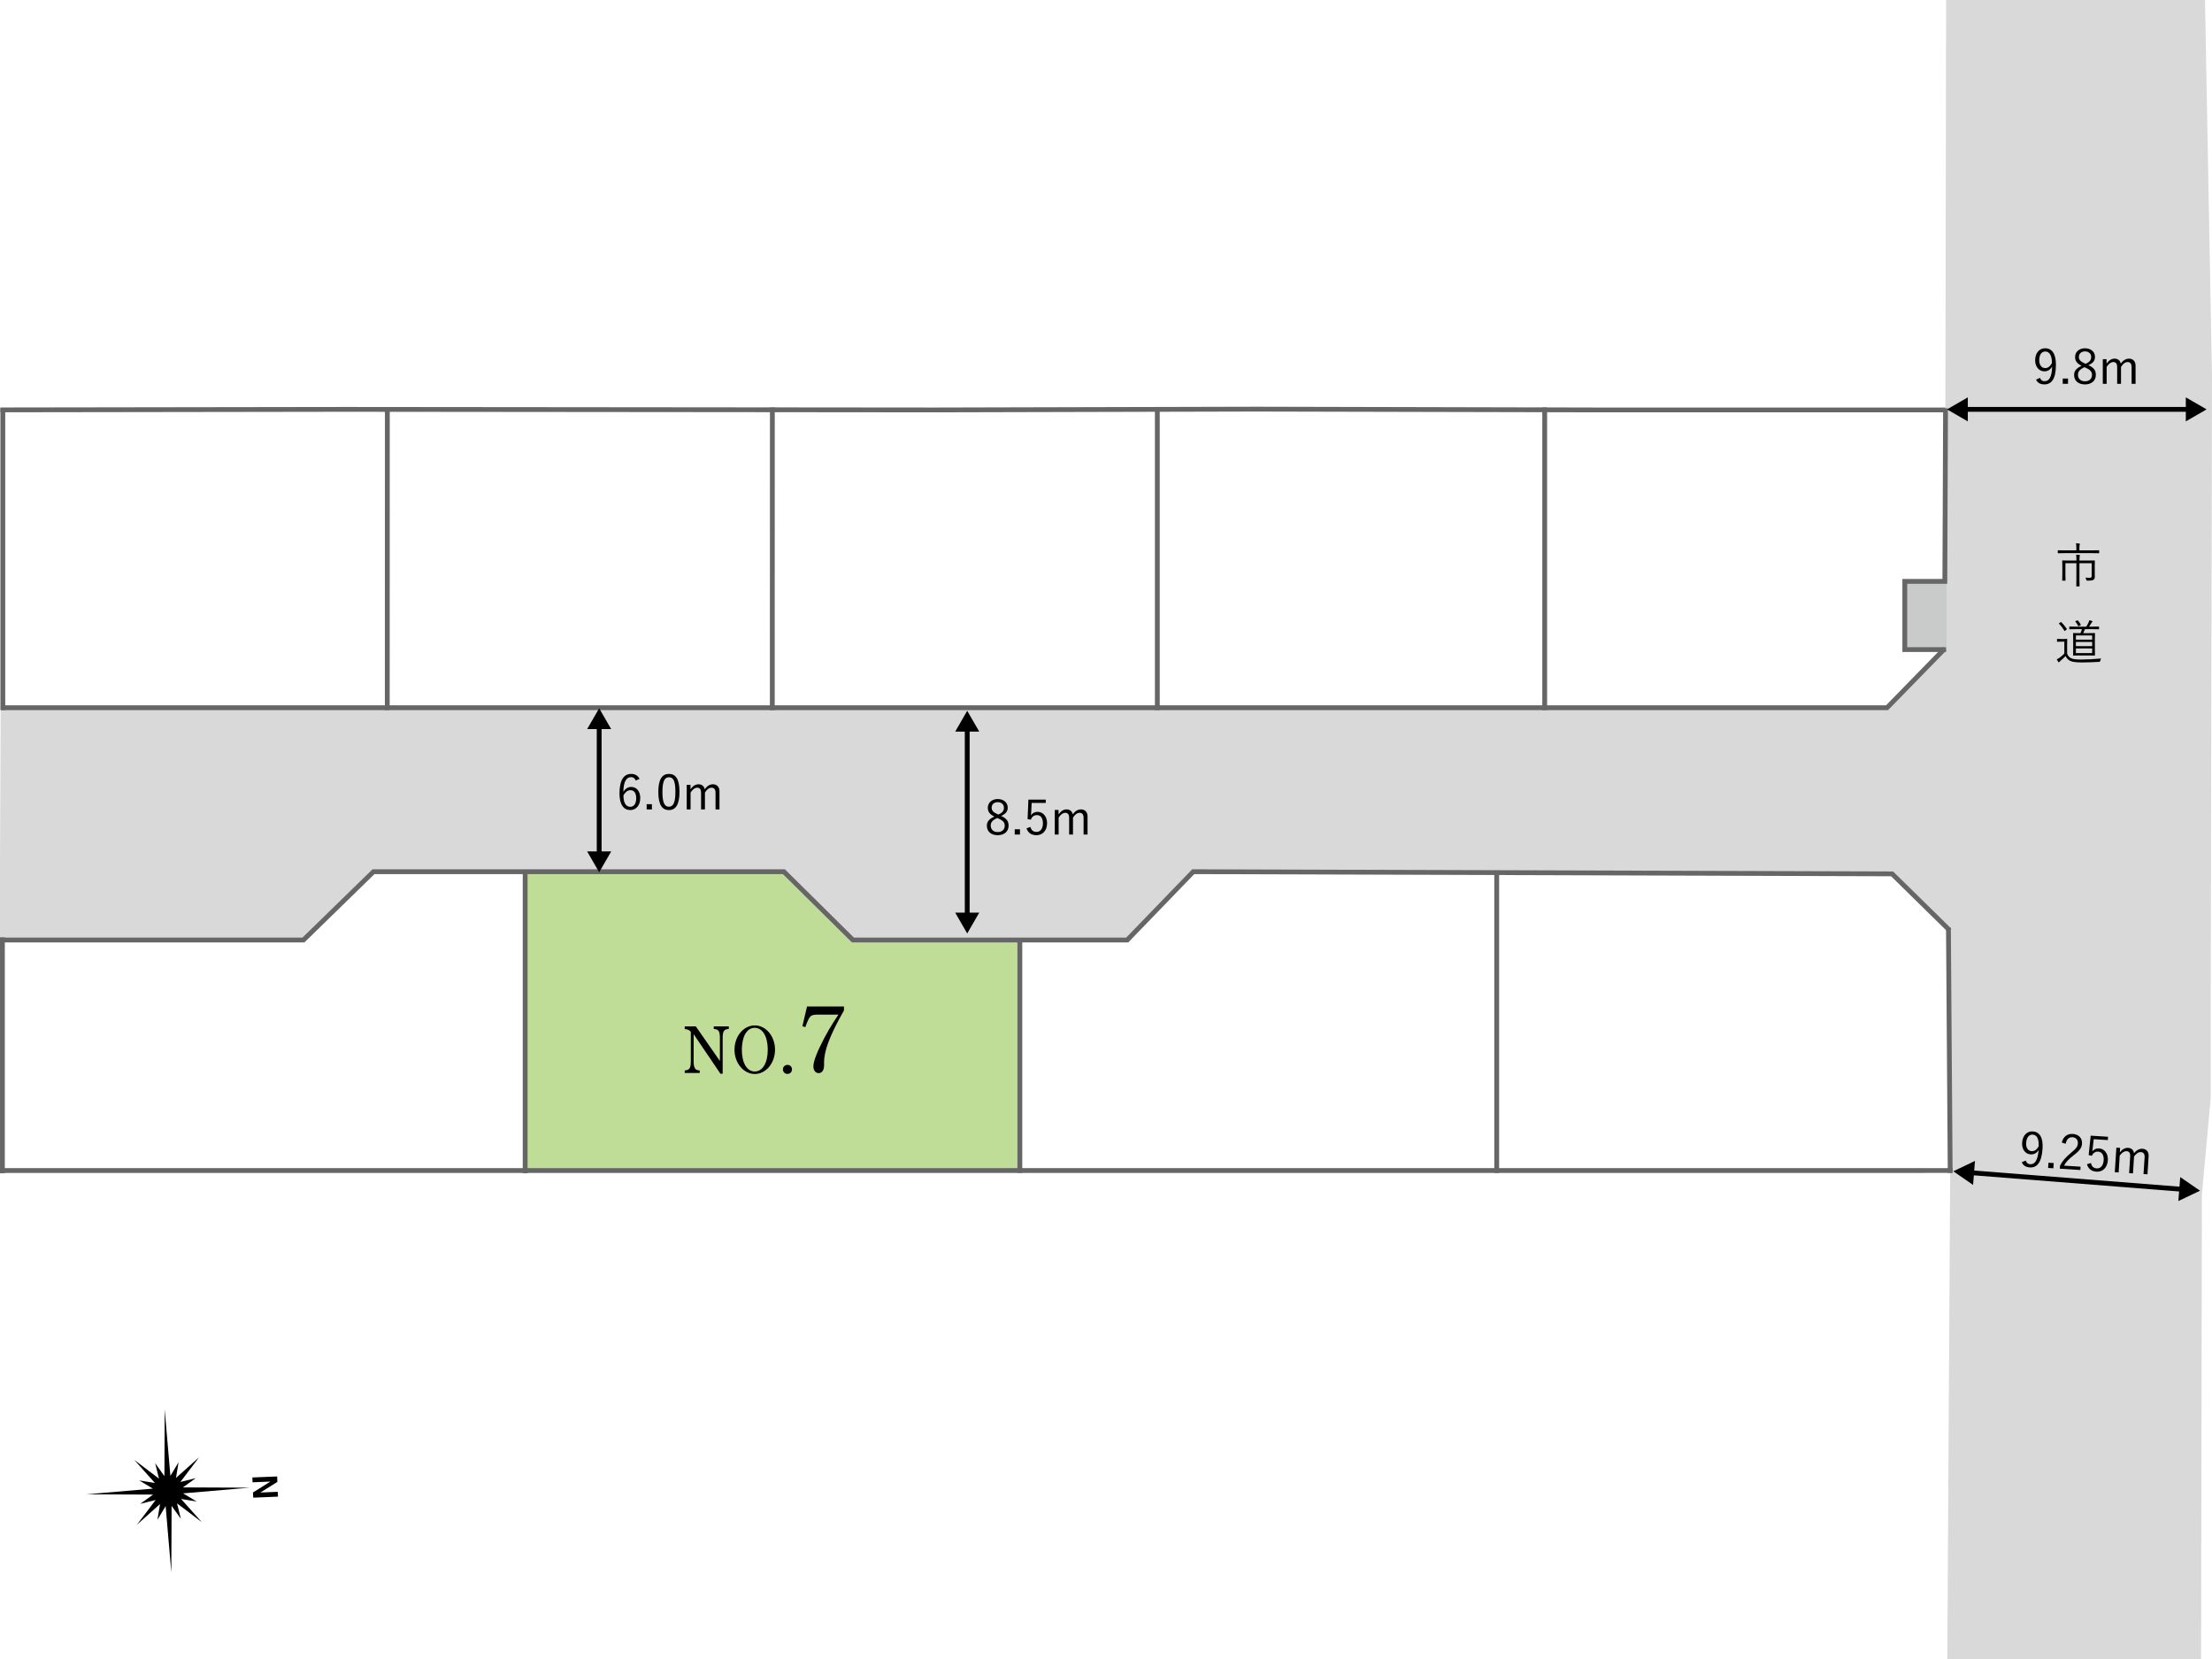 <?xml version="1.0" encoding="UTF-8"?><svg id="_レイヤー_1" xmlns="http://www.w3.org/2000/svg" viewBox="0 0 1280 960"><defs><style>.cls-1{fill:#fff;}.cls-2{fill:#c0dd98;}.cls-3{fill:#c9caca;}.cls-4{fill:#d9d9d9;}.cls-5{stroke:#000;stroke-linecap:round;stroke-width:2.79px;}.cls-5,.cls-6{fill:none;stroke-miterlimit:10;}.cls-6{stroke:#666;stroke-linecap:square;stroke-width:2.79px;}</style></defs><rect class="cls-1" y="0" width="1280" height="960"/><polygon class="cls-4" points="1127.5 538.33 1128.49 677.32 1126.83 960 1273.68 960 1274.15 691.23 1279.25 635.58 1279.25 583.64 1280 218.13 1275.95 0 1126.14 0 1125.53 336.77 1102.87 337.07 1102.87 375.41 1125.41 375.18 1089.63 413.06 1095.42 504.97 1127.5 538.33"/><rect class="cls-1" x="1.11" y="236.77" width="223.03" height="172.5"/><polygon class="cls-1" points="303.08 677.48 1.11 677.48 1.11 543.73 175.82 543.73 215.9 504.97 303.08 504.97 303.08 677.48"/><polygon class="cls-1" points="866.18 677.48 589.88 677.48 589.88 543.73 650.54 543.73 690.61 504.97 866.18 504.97 866.18 677.48"/><polygon class="cls-1" points="867.81 677.48 1128.35 677.48 1128.37 538.16 1095.42 504.97 867.81 504.97 867.81 677.48"/><polygon class="cls-2" points="304.7 677.48 590.59 677.48 590.59 543.73 492.87 543.73 453.91 504.97 304.7 504.97 304.7 677.48"/><rect class="cls-1" x="223.56" y="236.77" width="223.03" height="172.5"/><rect class="cls-1" x="446.59" y="236.77" width="223.03" height="172.5"/><rect class="cls-1" x="670.19" y="236.77" width="223.03" height="172.5"/><polygon class="cls-1" points="1125.54 375.41 1091.79 409.85 894.38 409.27 894.38 236.77 1124.54 236.77 1125.54 375.41"/><rect class="cls-3" x="1102.13" y="336.53" width="24.24" height="39.92"/><polygon class="cls-4" points="1127.22 537.41 1094.89 505.67 690.49 504.41 652.28 543.95 493.57 543.95 453.6 504.41 216.13 504.41 175.58 543.95 -.19 543.95 .39 409.54 1091.95 409.54 1124.35 376.35 1127.22 537.41"/><polyline class="cls-6" points="2.18 409.54 1091.95 409.54 1124.35 376.35"/><line class="cls-6" x1="2.18" y1="677.35" x2="1128.47" y2="677.33"/><polyline class="cls-6" points="1.64 237.18 199.38 236.89 540.94 237.21 726.91 236.75 924.01 237.21 1124.35 237.21"/><polyline class="cls-6" points="1.59 543.95 175.58 543.95 216.13 504.41 453.6 504.41 493.57 543.95 652.28 543.95 690.49 504.41 1094.89 505.67 1127.22 537.41"/><line class="cls-6" x1="1.64" y1="237.57" x2="1.64" y2="409.51"/><line class="cls-6" x1="224.14" y1="237.17" x2="224.1" y2="409.51"/><line class="cls-6" x1="446.94" y1="237.17" x2="446.9" y2="409.51"/><line class="cls-6" x1="669.7" y1="237.17" x2="669.7" y2="409.51"/><line class="cls-6" x1="893.86" y1="237.17" x2="893.86" y2="409.51"/><polyline class="cls-6" points="1125.81 237.66 1125.41 336.43 1102.23 336.43 1102.23 375.89 1124.68 375.89"/><line class="cls-6" x1="590.15" y1="544.22" x2="590.15" y2="677.32"/><line class="cls-6" x1="866.09" y1="505.27" x2="866.09" y2="677.32"/><line class="cls-6" x1="303.89" y1="505.08" x2="303.89" y2="677.54"/><line class="cls-6" x1="1.39" y1="543.81" x2="1.39" y2="677.54"/><line class="cls-6" x1="1127.5" y1="538.33" x2="1128.49" y2="677.32"/><path d="m401.39,598.44v15.81c0,1.88.23,3.05.7,3.87.43.74,1.17,1.17,2.11,1.25l.7.04v1.48h-8.67v-1.48l.7-.08c.98-.08,1.76-.55,2.19-1.29.43-.86.62-1.95.62-3.79v-17.22c-.82-.98-1.87-1.41-3.51-1.56v-1.56h6.4l13.94,20.03v-13.39c0-1.87-.2-3.05-.66-3.83-.43-.7-1.21-1.09-2.15-1.21l-.74-.12v-1.48h8.71v1.48l-.74.12c-2.11.23-2.81,1.56-2.81,5.04v20.77h-1.29l-15.5-22.88Z"/><path d="m436.77,593.36c6.44,0,11.71,6.29,11.71,14.06s-5.27,14.06-11.71,14.06-11.75-6.33-11.75-14.06,5.23-14.06,11.75-14.06Zm-.04,26.67c4.57,0,7.54-4.96,7.54-12.61s-2.97-12.65-7.54-12.65c-2.38,0-4.22,1.25-5.62,3.79-1.13,2.07-1.83,5.43-1.83,8.86,0,7.65,2.93,12.61,7.46,12.61Z"/><path d="m458.29,618.82c0,1.48-1.09,2.62-2.58,2.62s-2.66-1.13-2.66-2.62,1.13-2.62,2.66-2.62,2.58,1.13,2.58,2.62Z"/><path d="m488.35,584.71c-8.2,14.56-11.49,23.15-11.49,30.24v1.34c0,2.96-1.12,4.69-3.18,4.69-1.73,0-3.01-1.67-3.01-3.85,0-2.96,2.12-8.48,6.36-16.57,2.06-3.79,3.12-5.63,5.36-9.2,1.56-2.46,1.9-2.9,2.79-4.24h-11.44c-4.8,0-5.19.33-7.75,7.25l-1.67-.56,2.68-11.38h21.37v2.29Z"/><line class="cls-5" x1="346.72" y1="419.87" x2="346.72" y2="494.73"/><polygon points="339.76 421.9 346.72 409.86 353.67 421.9 339.76 421.9"/><polygon points="339.76 492.69 346.72 504.74 353.67 492.69 339.76 492.69"/><path d="m367.87,451.68c-.5-1.39-1.48-1.98-2.68-1.98-2.9,0-4.38,2.87-4.49,8.51,1.17-1.92,2.82-2.85,4.57-2.85,3.04,0,5.22,2.48,5.22,6.42,0,4.32-2.46,6.97-5.83,6.97-3.6,0-6.19-2.98-6.19-9.54,0-7.98,2.62-11.38,6.78-11.38,2.34,0,3.96,1.09,4.83,2.87l-2.2.98Zm-3.21,15.2c2.15,0,3.49-1.76,3.49-5.05,0-2.9-1.25-4.58-3.32-4.58-1.53,0-2.93.95-4.07,3.04,0,4.57,1.62,6.58,3.91,6.58Z"/><path d="m377.24,468.39h-3.04v-3.04h3.04v3.04Z"/><path d="m393.2,458.18c0,7.39-2.18,10.57-6.14,10.57s-6.11-3.12-6.11-10.52,2.26-10.4,6.16-10.4,6.08,2.98,6.08,10.35Zm-9.88.03c0,6.25,1.23,8.62,3.74,8.62s3.77-2.37,3.77-8.62-1.2-8.45-3.71-8.45-3.79,2.18-3.79,8.45Z"/><path d="m399.55,456.73c1.31-1.84,2.79-2.9,4.66-2.9s3.29,1.14,3.57,2.87c1.25-1.76,2.87-2.87,4.74-2.87,2.26,0,3.82,1.48,3.82,4.07v10.49h-2.29v-9.68c0-2.01-.86-2.9-2.34-2.9-1.37,0-2.82,1.12-3.79,2.82v9.76h-2.23v-9.68c0-2.06-.84-2.9-2.23-2.9-1.31,0-2.79,1.03-3.85,2.82v9.76h-2.23v-14.25h2.18v2.59Z"/><line class="cls-5" x1="559.69" y1="421.32" x2="559.69" y2="530.16"/><polygon points="552.74 423.36 559.69 411.31 566.65 423.36 552.74 423.36"/><polygon points="552.74 528.12 559.69 540.16 566.65 528.12 552.74 528.12"/><path d="m583.64,477.74c0,3.46-2.54,5.55-6.3,5.55s-6.28-2.04-6.28-5.47c0-2.4,1.31-3.88,4.32-5.3-2.76-1.37-3.77-2.9-3.77-5.13,0-2.85,2.32-5.02,5.72-5.02s5.8,2.06,5.8,4.94c0,2.23-1.09,3.63-3.82,4.83,3.24,1.48,4.32,3.1,4.32,5.61Zm-6.61-4.41c-2.68,1.26-3.74,2.51-3.74,4.38,0,2.26,1.56,3.77,4.04,3.77s4.07-1.42,4.07-3.68c0-1.79-.87-2.96-3.79-4.21l-.58-.25Zm.67-1.98c2.51-1.09,3.24-2.26,3.24-3.99,0-1.9-1.48-3.18-3.6-3.18s-3.51,1.25-3.51,3.21c0,1.56.75,2.57,3.32,3.71l.56.25Z"/><path d="m590.22,482.92h-3.04v-3.04h3.04v3.04Z"/><path d="m605.14,464.63h-8.17l-.22,4.83c-.03.73-.11,1.62-.17,2.32.75-1.2,2.18-2.01,3.77-2.01,3.12,0,5.55,2.59,5.55,6.56,0,4.38-2.68,6.97-6.11,6.97-2.87,0-4.91-1.31-5.8-3.96l2.26-.84c.53,1.98,1.73,2.9,3.51,2.9,2.26,0,3.74-1.84,3.74-4.99s-1.37-4.74-3.54-4.74c-1.56,0-2.87.95-3.43,2.62l-1.9-.28.47-11.3h10.04v1.92Z"/><path d="m612.53,471.26c1.31-1.84,2.79-2.9,4.66-2.9s3.29,1.14,3.57,2.87c1.25-1.76,2.87-2.87,4.74-2.87,2.26,0,3.82,1.48,3.82,4.07v10.49h-2.29v-9.68c0-2.01-.86-2.9-2.34-2.9-1.37,0-2.82,1.12-3.79,2.82v9.76h-2.23v-9.68c0-2.06-.84-2.9-2.23-2.9-1.31,0-2.79,1.03-3.85,2.82v9.76h-2.23v-14.25h2.18v2.59Z"/><line class="cls-5" x1="1136.67" y1="236.89" x2="1266.87" y2="236.89"/><polygon points="1138.7 243.84 1126.66 236.89 1138.7 229.93 1138.7 243.84"/><polygon points="1264.84 243.84 1276.88 236.89 1264.84 229.93 1264.84 243.84"/><path d="m1180.44,218.66c.56,1.31,1.42,1.92,2.59,1.92,2.71,0,4.29-2.23,4.46-8.51-1.03,1.9-2.57,2.82-4.46,2.82-3.01,0-5.36-2.51-5.36-6.42,0-4.21,2.4-6.95,5.77-6.95,3.77,0,6.25,2.93,6.25,9.51,0,8.06-2.45,11.41-6.67,11.41-2.34,0-3.96-.89-4.83-2.76l2.23-1.03Zm3.1-15.26c-2.2,0-3.51,1.92-3.51,5.05,0,2.84,1.42,4.55,3.4,4.55,1.67,0,2.96-.95,3.96-3.01-.06-4.24-1.37-6.58-3.85-6.58Z"/><path d="m1196.67,222.09h-3.04v-3.04h3.04v3.04Z"/><path d="m1212.79,216.9c0,3.46-2.54,5.55-6.3,5.55s-6.28-2.04-6.28-5.47c0-2.4,1.31-3.88,4.32-5.3-2.76-1.37-3.76-2.9-3.76-5.13,0-2.85,2.31-5.02,5.72-5.02s5.8,2.06,5.8,4.94c0,2.23-1.09,3.63-3.82,4.83,3.24,1.48,4.32,3.1,4.32,5.61Zm-6.61-4.41c-2.68,1.25-3.74,2.51-3.74,4.38,0,2.26,1.56,3.77,4.04,3.77s4.07-1.42,4.07-3.68c0-1.79-.86-2.96-3.79-4.21l-.58-.25Zm.67-1.98c2.51-1.09,3.24-2.26,3.24-3.99,0-1.9-1.48-3.18-3.6-3.18s-3.51,1.25-3.51,3.21c0,1.56.75,2.57,3.32,3.71l.56.25Z"/><path d="m1218.98,210.43c1.31-1.84,2.79-2.9,4.66-2.9s3.29,1.14,3.57,2.87c1.25-1.76,2.87-2.87,4.74-2.87,2.26,0,3.82,1.48,3.82,4.07v10.49h-2.29v-9.68c0-2.01-.86-2.9-2.34-2.9-1.37,0-2.82,1.12-3.79,2.82v9.76h-2.23v-9.68c0-2.06-.84-2.9-2.23-2.9-1.31,0-2.79,1.03-3.85,2.82v9.76h-2.23v-14.25h2.18v2.59Z"/><line class="cls-5" x1="1140.27" y1="678.57" x2="1263.1" y2="688.23"/><polygon points="1141.75 685.66 1130.29 677.78 1142.84 671.79 1141.75 685.66"/><polygon points="1260.53 695 1273.08 689.01 1261.62 681.13 1260.53 695"/><path d="m1172.22,671.59c.47,1.34,1.3,2.01,2.47,2.09,2.7.17,4.43-1.95,5-8.21-1.15,1.83-2.74,2.65-4.63,2.53-3.01-.19-5.19-2.85-4.94-6.74.27-4.2,2.83-6.78,6.2-6.56,3.76.24,6.05,3.32,5.63,9.89-.51,8.04-3.17,11.23-7.38,10.96-2.34-.15-3.9-1.14-4.64-3.06l2.29-.89Zm4.06-15.03c-2.2-.14-3.63,1.7-3.83,4.82-.18,2.84,1.13,4.63,3.11,4.75,1.67.11,3.01-.76,4.14-2.75.21-4.23-.94-6.66-3.42-6.81Z"/><path d="m1188.21,676.05l-3.04-.19.19-3.04,3.04.19-.19,3.04Z"/><path d="m1193.07,661.18c.81-3.5,3.27-5.21,6.38-5.02,3.31.21,5.53,2.31,5.32,5.62-.14,2.23-1.08,3.84-4.64,6.58-3.18,2.45-4.71,4.17-5.76,6.15l9.58.61-.12,1.92-11.89-.76.11-1.73c1.31-2.63,3.25-4.91,6.46-7.53,3.04-2.49,3.75-3.62,3.87-5.4.13-2.06-1.12-3.43-3.07-3.55-2.03-.13-3.45,1.12-3.99,3.77l-2.25-.67Z"/><path d="m1219.71,659.72l-8.16-.52-.53,4.8c-.07.72-.21,1.61-.31,2.3.83-1.15,2.3-1.87,3.89-1.77,3.12.2,5.38,2.94,5.12,6.9-.28,4.37-3.12,6.79-6.54,6.57-2.87-.18-4.82-1.62-5.54-4.32l2.31-.69c.4,2.01,1.54,3,3.32,3.12,2.25.14,3.85-1.6,4.05-4.75.19-3.01-1.06-4.82-3.23-4.96-1.56-.1-2.93.76-3.59,2.4l-1.88-.4,1.19-11.24,10.02.64-.12,1.92Z"/><path d="m1226.66,666.82c1.42-1.75,2.97-2.72,4.83-2.6,1.92.12,3.21,1.35,3.38,3.09,1.36-1.67,3.05-2.68,4.91-2.56,2.25.14,3.72,1.72,3.55,4.31l-.67,10.47-2.28-.15.62-9.66c.13-2-.68-2.95-2.15-3.04-1.36-.09-2.88.93-3.96,2.57l-.62,9.74-2.23-.14.62-9.66c.13-2.06-.65-2.95-2.04-3.04-1.31-.08-2.85.85-4.02,2.57l-.62,9.74-2.23-.14.91-14.22,2.17.14-.17,2.59Z"/><path d="m1214.72,319.92c0,.2-.03.22-.22.22-.17,0-1.03-.06-3.68-.06h-16.15c-2.65,0-3.54.06-3.68.06-.19,0-.22-.03-.22-.22v-1.28c0-.2.03-.22.22-.22.14,0,1.03.06,3.68.06h6.83v-1.25c0-1.42-.03-2.15-.2-2.85.67.03,1.34.06,1.95.17.2.03.33.11.33.19,0,.2-.08.33-.17.53-.08.28-.14.7-.14,1.95v1.25h7.53c2.65,0,3.51-.06,3.68-.06.2,0,.22.03.22.22v1.28Zm-6.72,4.46c2.84,0,3.85-.06,3.99-.06.2,0,.22.03.22.22,0,.17-.06,1.03-.06,3.15v3.65c0,.84.03,1.67.03,2.37,0,.81-.14,1.28-.61,1.67-.45.42-1.12.61-3.65.61-.53,0-.56-.03-.67-.5-.11-.47-.28-.92-.5-1.23.89.06,1.76.08,2.43.08.87,0,1.2-.25,1.2-1.17v-7.25h-7.08v9.06c0,2.79.06,3.99.06,4.13,0,.2-.03.22-.22.22h-1.45c-.2,0-.22-.03-.22-.22,0-.14.06-1.34.06-4.13v-9.06h-6.36v6.53c0,2.4.06,3.21.06,3.35,0,.2-.03.22-.22.22h-1.48c-.17,0-.2-.03-.2-.22,0-.14.06-.84.06-3.32v-4.99c0-2.06-.06-2.79-.06-2.96,0-.19.03-.22.2-.22s1.14.06,3.99.06h4.02v-.53c0-1.42-.03-2.15-.17-2.84.67.03,1.28.06,1.92.17.2.03.33.11.33.22,0,.17-.08.33-.17.53-.11.25-.14.67-.14,1.9v.56h4.71Z"/><path d="m1196.15,378.19c.53,1.39,1.17,2.18,2.43,2.76.98.47,2.9.7,5.55.7,3.57,0,7.59-.2,11.72-.61-.28.36-.45.87-.5,1.34q-.11.59-.67.61c-3.63.22-7.06.33-9.87.33-3.07,0-5.61-.25-6.86-.89-1.26-.61-2.09-1.59-2.68-2.79-.89.98-1.92,1.87-2.99,2.76-.31.28-.45.42-.56.59-.11.17-.22.25-.33.25s-.2-.06-.33-.22c-.31-.42-.64-1-.89-1.53.64-.25,1.2-.58,1.76-1,.86-.64,1.84-1.42,2.62-2.29v-6.89h-2.06c-1.45,0-1.81.06-1.92.06-.22,0-.25-.03-.25-.22v-1.23c0-.2.03-.22.25-.22.11,0,.47.06,1.92.06h1.51c1.45,0,1.87-.06,2.01-.06.2,0,.22.03.22.22,0,.14-.06.86-.06,2.59v5.69Zm-3.82-18.1c.28-.2.31-.22.47-.06,1.14,1.12,2.2,2.4,3.18,3.9.11.17.08.2-.2.42l-.7.56c-.33.25-.39.25-.53.03-.86-1.42-2.01-2.96-3.07-3.99-.17-.14-.14-.2.17-.39l.67-.47Zm22.31,3.79c0,.22-.03.25-.22.25-.17,0-1.12-.06-3.91-.06h-4.04c-.31.78-.61,1.59-.95,2.31h3.04c2.51,0,3.38-.06,3.51-.06.2,0,.22.03.22.22,0,.14-.06.92-.06,3.1v6.41c0,2.18.06,2.93.06,3.07,0,.2-.03.22-.22.22-.14,0-1-.06-3.51-.06h-5.22c-2.48,0-3.38.06-3.51.06-.2,0-.22-.03-.22-.22,0-.14.06-.89.06-3.07v-6.41c0-2.18-.06-2.96-.06-3.1,0-.2.03-.22.22-.22.14,0,1.03.06,3.51.06h.53c.36-.75.64-1.51.87-2.31h-3.1c-2.9,0-3.85.06-3.99.06-.2,0-.22-.03-.22-.25v-1.06c0-.22.03-.25.22-.25.14,0,1.09.06,3.99.06h5.61c.53-.84.95-1.59,1.34-2.48.17-.36.31-.73.39-1.23.56.11,1.09.22,1.59.42.17.06.28.17.28.31,0,.17-.11.25-.25.36-.14.11-.28.33-.42.56-.31.53-.81,1.34-1.34,2.06h1.67c2.79,0,3.74-.06,3.91-.06.2,0,.22.03.22.25v1.06Zm-12.69-4.83c.25-.08.33-.11.47.03.56.59,1.2,1.53,1.65,2.4.11.2.03.25-.2.36l-.84.42c-.36.17-.39.19-.5-.03-.36-.84-.89-1.7-1.56-2.51-.14-.17-.11-.28.22-.39l.75-.28Zm8.7,8.67h-9.4v2.43h9.4v-2.43Zm0,3.74h-9.4v2.45h9.4v-2.45Zm0,3.77h-9.4v2.68h9.4v-2.68Z"/><polygon points="92.6 870.34 91.11 879.42 95.85 871.54 99.14 910 99.3 871.4 104.66 878.87 102.44 869.94 116.77 880.8 104.78 867.4 113.86 868.89 105.97 864.16 144.44 860.86 105.83 860.7 113.31 855.34 104.38 857.56 115.24 843.24 101.84 855.22 103.33 846.15 98.6 854.03 95.3 815.56 95.14 854.17 89.78 846.7 92 855.62 77.68 844.76 89.66 858.16 80.58 856.67 88.47 861.41 50 864.7 88.61 864.86 81.14 870.22 90.06 868 79.2 882.33 92.6 870.34"/><polygon points="156.38 857.33 156.38 857.37 146.39 863.64 146.51 866.64 160.85 866.05 160.74 863.26 150.75 863.66 150.75 863.62 160.51 857.52 160.38 854.37 146.04 854.95 146.15 857.75 156.38 857.33"/></svg>